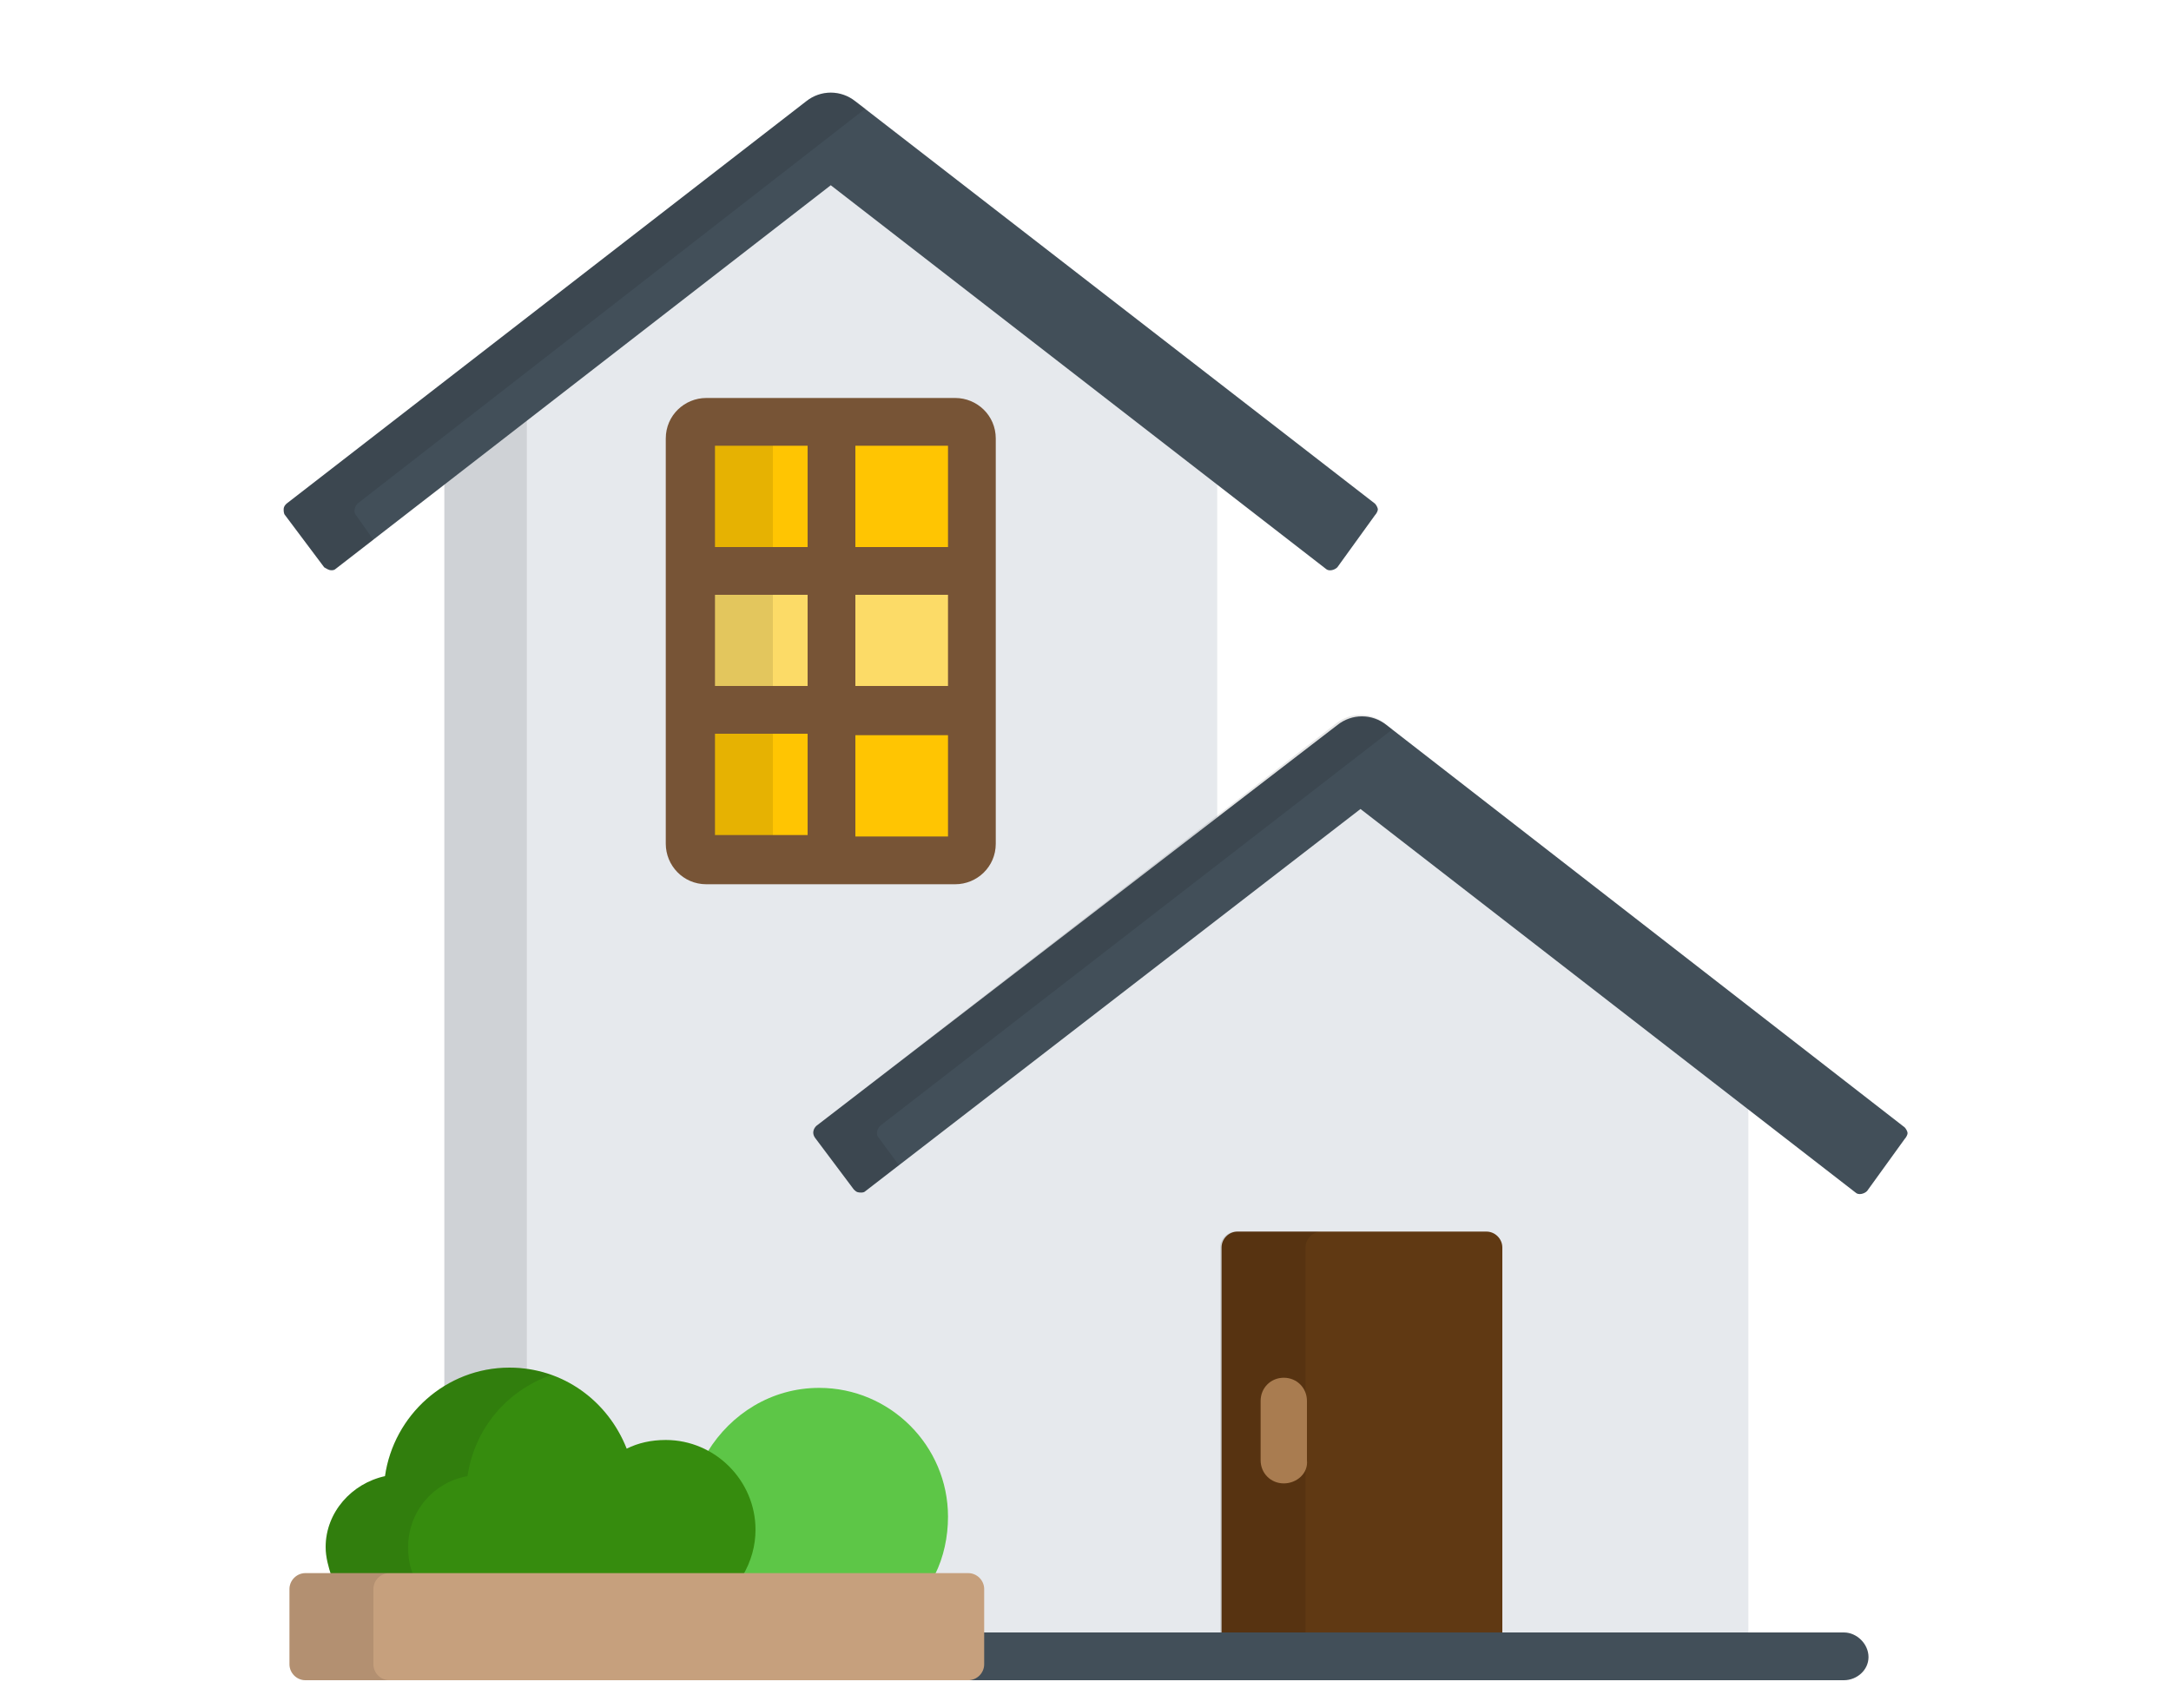 <?xml version="1.0" encoding="utf-8"?>
<!-- Generator: Adobe Illustrator 29.3.1, SVG Export Plug-In . SVG Version: 9.03 Build 55982)  -->
<svg version="1.0" id="Layer_1" xmlns="http://www.w3.org/2000/svg" xmlns:xlink="http://www.w3.org/1999/xlink" x="0px" y="0px"
	 viewBox="0 0 150 118" style="enable-background:new 0 0 150 118;" xml:space="preserve">
<style type="text/css">
	.st0{fill:#E6E9ED;}
	.st1{opacity:0.1;enable-background:new    ;}
	.st2{fill:#424F59;}
	.st3{fill:#FFC502;}
	.st4{fill:#FCDB67;}
	.st5{fill:#775436;}
	.st6{fill:#603913;}
	.st7{fill:#A97C50;}
	.st8{fill:#5DC647;}
	.st9{fill:#368C0E;}
	.st10{fill:#C6A07D;}
</style>
<g>
	<path class="st0" d="M35.1,94.6c3.5,0,6.7,2.2,7.9,5.5l0.1,0.2l0.2-0.1c0.8-0.4,1.7-0.6,2.6-0.6c1,0,2,0.2,2.9,0.7l0.2,0.1l0.1-0.2
		c1.6-2.6,4.4-4.1,7.4-4.1c4.8,0,8.7,3.9,8.7,8.7c0,1.3-0.3,2.5-0.8,3.7l-0.1,0.3h2.7c0.5,0,0.9,0.4,0.9,0.9v3.2h52.9V76.3L94,55.6
		L59.7,82.1c-0.1,0.1-0.4,0.1-0.5-0.1c0,0,0,0,0,0l-2.7-3.6c-0.1-0.1-0.1-0.2-0.1-0.3c0-0.1,0.1-0.2,0.1-0.2l27.6-21.4V33.2
		L57.4,12.5L30.7,33.2v62.7C32,95.1,33.5,94.6,35.1,94.6z"/>
	<path class="st1" d="M35.1,94.6c0.4,0,0.9,0,1.3,0.1V28.8l-5.7,4.4v62.7C32,95.1,33.5,94.6,35.1,94.6z"/>
	<path class="st2" d="M22.9,39.4c0.1,0,0.2,0,0.3-0.1l34.2-26.5l34.2,26.5c0.2,0.2,0.6,0.1,0.8-0.1c0,0,0,0,0,0l2.6-3.6
		c0.1-0.1,0.2-0.3,0.2-0.4c0-0.1-0.1-0.3-0.2-0.4L59.1,7c-0.5-0.4-1.1-0.6-1.7-0.6c-0.6,0-1.2,0.2-1.7,0.6L19.8,34.8
		c-0.1,0.1-0.2,0.2-0.2,0.4c0,0.1,0,0.3,0.1,0.4l2.7,3.6C22.6,39.3,22.7,39.4,22.9,39.4z"/>
	<path class="st1" d="M24.6,35.6c-0.2-0.2-0.1-0.6,0.1-0.8L59.8,7.5L59.1,7c-0.5-0.4-1.1-0.6-1.7-0.6c-0.6,0-1.2,0.2-1.7,0.6
		L19.8,34.8c-0.1,0.1-0.2,0.2-0.2,0.4c0,0.1,0,0.3,0.1,0.4l2.7,3.6c0.2,0.2,0.5,0.3,0.8,0.1c0,0,0,0,0,0l2.6-2L24.6,35.6z"/>
	<path class="st3" d="M48.8,59.4c-0.6,0-1.1-0.5-1.1-1.1v-28c0-0.6,0.5-1.1,1.1-1.1H66c0.6,0,1.1,0.5,1.1,1.1v28
		c0,0.6-0.5,1.1-1.1,1.1L48.8,59.4L48.8,59.4z"/>
	<path class="st4" d="M47.7,39.5h19.4v9.6H47.7V39.5z"/>
	<path class="st1" d="M53.4,58.3v-28c0-0.6,0.5-1.1,1.1-1.1h-5.7c-0.6,0-1.1,0.5-1.1,1.1v28c0,0.6,0.5,1.1,1.1,1.1h5.7
		C53.9,59.4,53.4,58.9,53.4,58.3z"/>
	<path class="st5" d="M66,27.5H48.8c-1.5,0-2.8,1.2-2.8,2.8v28c0,1.5,1.2,2.8,2.8,2.8H66c1.5,0,2.8-1.2,2.8-2.8v-28
		C68.8,28.7,67.5,27.5,66,27.5L66,27.5z M65.5,37.8h-6.4v-7h6.4V37.8z M65.5,47.4h-6.4v-6.3h6.4V47.4z M55.8,30.8v7h-6.4v-7H55.8z
		 M49.4,41.1h6.4v6.3h-6.4V41.1z M49.4,50.7h6.4v7h-6.4V50.7z M59.1,57.8v-7h6.4v7L59.1,57.8L59.1,57.8z"/>
	<path class="st2" d="M59.5,82.4c0.1,0,0.2,0,0.3-0.1L94,55.9l34.2,26.5c0.2,0.2,0.6,0.1,0.8-0.1c0,0,0,0,0,0l2.6-3.6
		c0.1-0.1,0.2-0.3,0.2-0.4c0-0.1-0.1-0.3-0.2-0.4L95.8,50.1c-0.5-0.4-1.1-0.6-1.7-0.6c-0.6,0-1.2,0.2-1.7,0.6L56.4,77.8
		c-0.2,0.2-0.3,0.5-0.1,0.8l2.7,3.6C59.2,82.4,59.3,82.4,59.5,82.4L59.5,82.4z"/>
	<path class="st1" d="M60.7,78.6c-0.2-0.2-0.1-0.6,0.1-0.8l35.4-27.4l-0.5-0.4c-0.5-0.4-1.1-0.6-1.7-0.6c-0.6,0-1.2,0.2-1.7,0.6
		L56.4,77.8c-0.2,0.2-0.3,0.5-0.1,0.8l2.7,3.6c0.2,0.2,0.5,0.3,0.8,0.1c0,0,0,0,0,0l2.3-1.8L60.7,78.6L60.7,78.6z"/>
	<path class="st6" d="M103.8,113V86.2c0-0.6-0.5-1.1-1.1-1.1H85.5c-0.6,0-1.1,0.5-1.1,1.1V113H103.8L103.8,113z"/>
	<path class="st1" d="M90.2,113V86.2c0-0.6,0.5-1.1,1.1-1.1h-5.9c-0.6,0-1.1,0.5-1.1,1.1V113H90.2z"/>
	<path class="st2" d="M127.4,112.8H67.8v2.2c0,0.6-0.5,1.1-1.1,1.1h60.7c0.9,0,1.7-0.7,1.7-1.6C129.1,113.6,128.3,112.8,127.4,112.8
		C127.4,112.8,127.4,112.8,127.4,112.8z"/>
	<path class="st7" d="M88.7,102.5c-0.9,0-1.6-0.7-1.6-1.6c0,0,0,0,0,0v-4.1c0-0.9,0.7-1.6,1.6-1.6s1.6,0.7,1.6,1.6v4.1
		C90.4,101.8,89.6,102.5,88.7,102.5L88.7,102.5z"/>
	<path class="st8" d="M52,105.6c0,1.1-0.3,2.3-0.9,3.2h13.5c0.6-1.2,0.9-2.6,0.9-4c0-4.9-4-8.9-8.9-8.9c-3.3,0-6.1,1.8-7.7,4.4
		C50.7,101.3,52,103.3,52,105.6L52,105.6z"/>
	<path class="st9" d="M51.3,108.9c0.6-1,0.9-2.1,0.9-3.2c0-3.4-2.8-6.2-6.2-6.2c-1,0-1.9,0.2-2.7,0.6c-1.3-3.3-4.4-5.6-8.1-5.6
		c-4.4,0-8,3.3-8.6,7.5c-2.3,0.5-4.1,2.5-4.1,4.9c0,0.7,0.2,1.4,0.4,2L51.3,108.9L51.3,108.9z"/>
	<path class="st1" d="M28.6,108.9c-0.3-0.6-0.4-1.3-0.4-2c0-2.5,1.8-4.5,4.1-4.9c0.5-3.3,2.7-5.9,5.8-7c-0.9-0.3-1.9-0.5-2.9-0.5
		c-4.4,0-8,3.3-8.6,7.5c-2.3,0.5-4.1,2.5-4.1,4.9c0,0.7,0.2,1.4,0.4,2C22.9,108.9,28.6,108.9,28.6,108.9z"/>
	<path class="st10" d="M20,109.8c0-0.6,0.5-1.1,1.1-1.1h45.8c0.6,0,1.1,0.5,1.1,1.1v5.2c0,0.6-0.5,1.1-1.1,1.1H21.1
		c-0.6,0-1.1-0.5-1.1-1.1V109.8z"/>
	<path class="st1" d="M25.8,115v-5.2c0-0.6,0.5-1.1,1.1-1.1h-5.8c-0.6,0-1.1,0.5-1.1,1.1v5.2c0,0.6,0.5,1.1,1.1,1.1h5.8
		C26.3,116.1,25.8,115.6,25.8,115L25.8,115z"/>
</g>
</svg>
